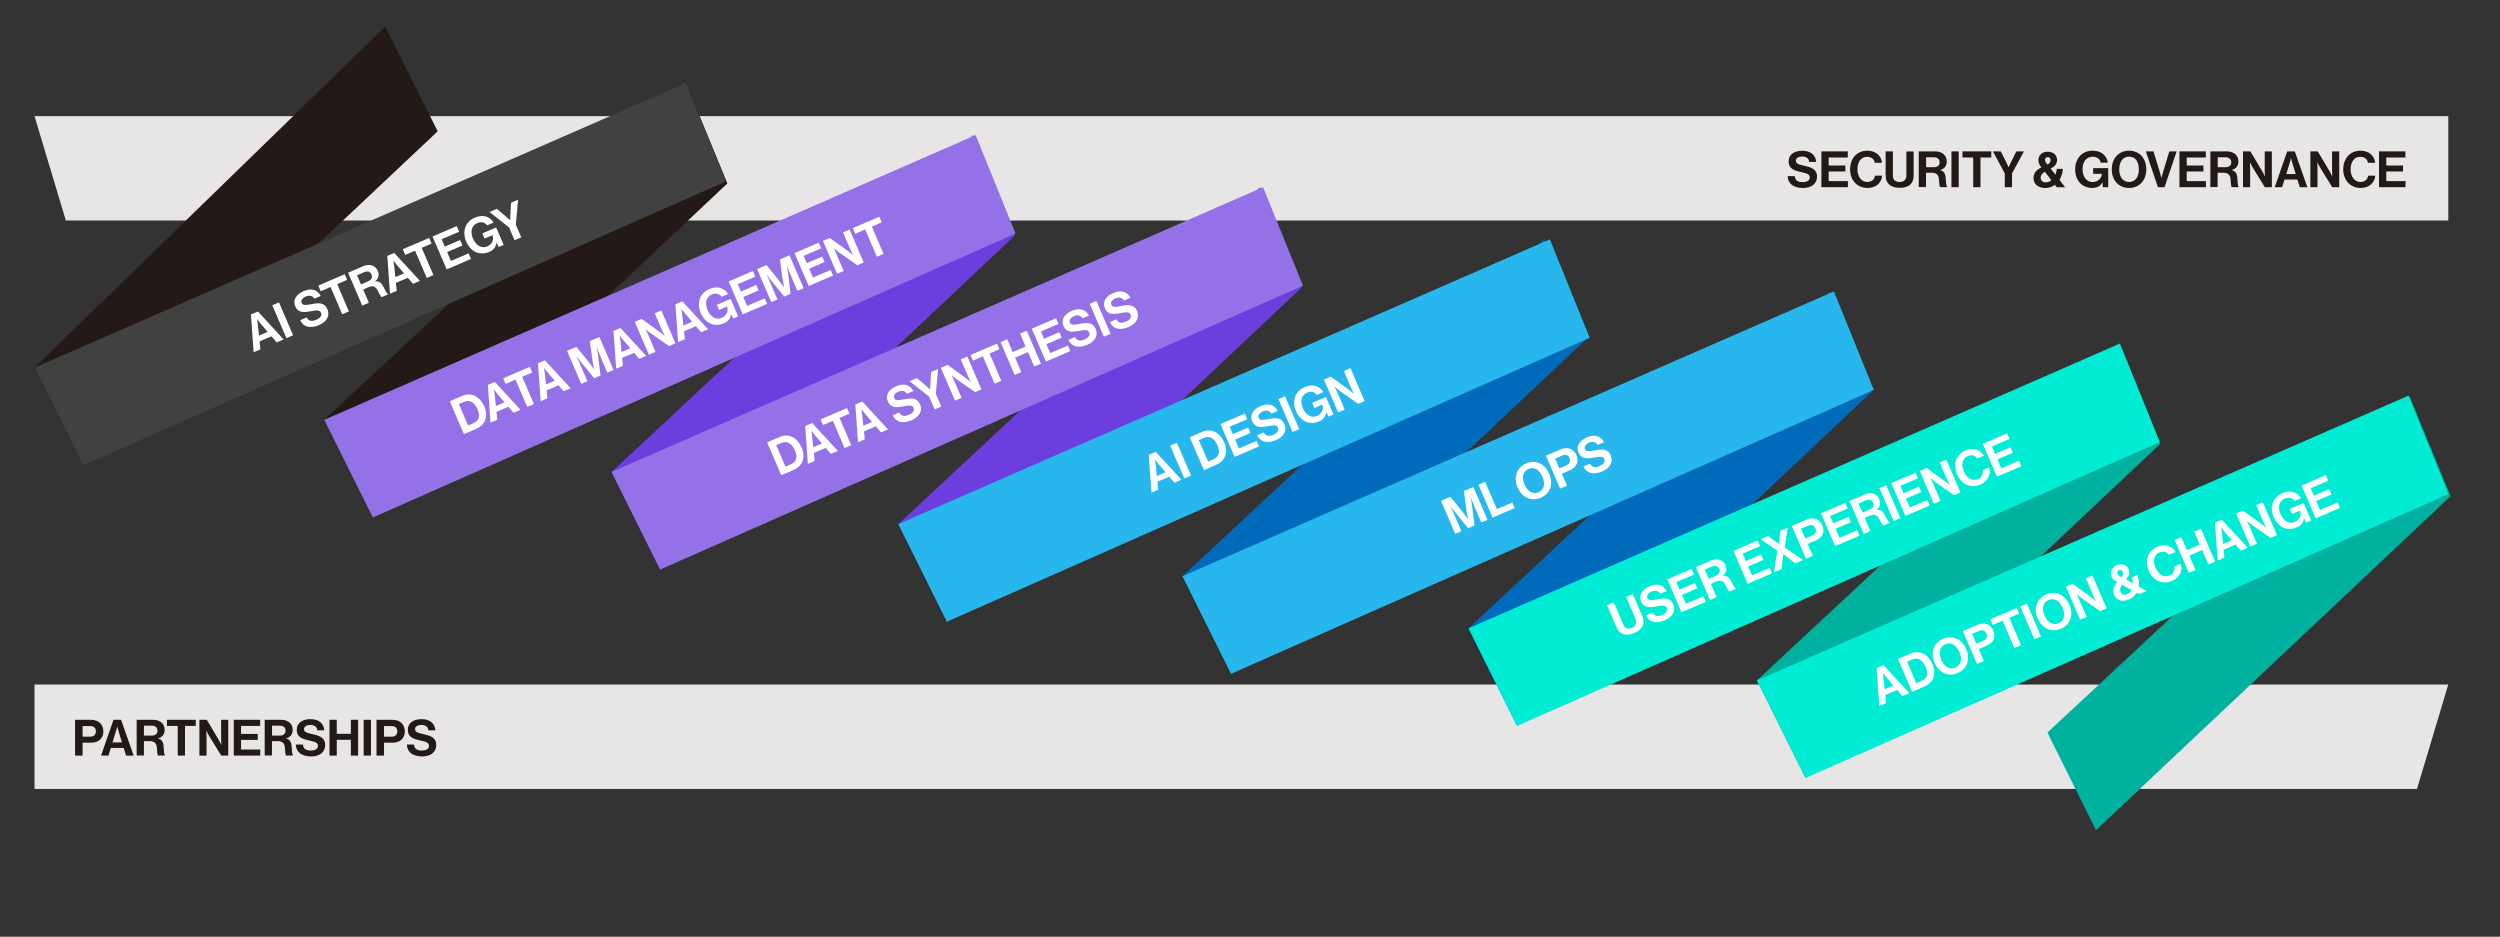 <?xml version="1.0" encoding="UTF-8"?>
<svg id="Layer_1" data-name="Layer 1" xmlns="http://www.w3.org/2000/svg" viewBox="0 0 399.32 149.62">
  <rect x="0" y="0" width="399.32" height="149.62" fill="#333333" stroke="none"/>
  <defs>
    <style>
      .cls-1 {
        fill: #6c3ede;
      }

      .cls-1, .cls-2, .cls-3, .cls-4, .cls-5, .cls-6, .cls-7, .cls-8, .cls-9, .cls-10 {
        stroke-width: 0px;
      }

      .cls-2 {
        fill: #006bbb;
      }

      .cls-3 {
        fill: #00ecd4;
      }

      .cls-4 {
        fill: #27b7ed;
      }

      .cls-5 {
        fill: #424141;
      }

      .cls-6 {
        fill: #9471e7;
      }

      .cls-7 {
        fill: #00b19f;
      }

      .cls-8 {
        fill: #e7e5e5;
      }

      .cls-9 {
        fill: #231916;
      }

      .cls-10 {
        fill: #fff;
      }
    </style>
  </defs>
  <polygon class="cls-8" points="5.51 126.02 386.06 126.02 391.06 109.34 5.51 109.34 5.51 126.02"/>
  <polygon class="cls-8" points="391.06 35.23 10.52 35.23 5.51 18.55 391.06 18.55 391.06 35.23"/>
  <polygon class="cls-7" points="384.82 63.2 391.43 79.25 334.79 132.6 327.03 117.01 384.82 63.2"/>
  <polygon class="cls-9" points="61.54 4.25 69.91 20.97 13.27 74.32 5.51 58.73 61.54 4.25"/>
  <polygon class="cls-9" points="109.57 13.25 116.18 29.3 59.55 82.65 51.79 67.06 109.57 13.25"/>
  <polygon class="cls-5" points="109.57 13.25 115.94 28.98 13.27 74.32 5.51 58.73 109.57 13.25"/>
  <polygon class="cls-1" points="155.48 21.58 162.09 37.62 105.45 90.97 97.69 75.38 155.48 21.58"/>
  <polygon class="cls-6" points="155.84 21.58 162.21 37.3 59.55 82.65 51.79 67.06 155.84 21.58"/>
  <polygon class="cls-1" points="201.28 29.9 207.89 45.95 151.25 99.3 143.49 83.71 201.28 29.9"/>
  <polygon class="cls-6" points="201.75 29.9 208.12 45.63 105.45 90.97 97.69 75.38 201.75 29.9"/>
  <polygon class="cls-2" points="246.66 38.23 253.28 54.27 196.64 107.62 188.88 92.03 246.66 38.23"/>
  <polygon class="cls-4" points="247.55 38.23 253.92 53.95 151.25 99.3 143.49 83.71 247.55 38.23"/>
  <polygon class="cls-2" points="292.34 46.55 298.95 62.6 242.32 115.95 234.56 100.36 292.34 46.55"/>
  <polygon class="cls-4" points="292.93 46.55 299.3 62.28 196.64 107.62 188.88 92.03 292.93 46.55"/>
  <polygon class="cls-7" points="338.42 54.87 345.03 70.92 288.39 124.27 280.63 108.68 338.42 54.87"/>
  <polygon class="cls-3" points="384.69 63.2 391.06 78.93 288.39 124.27 280.63 108.68 384.69 63.2"/>
  <polygon class="cls-3" points="338.61 54.87 344.98 70.6 242.32 115.95 234.56 100.36 338.61 54.87"/>
  <g>
    <path class="cls-10" d="M40.09,50.22l1.1-.47,4.11,4.46-1.11.48-.83-.97-1.9.81.13,1.27-1.08.46-.43-6.04ZM41.36,53.61l1.39-.6-1.12-1.31c-.21-.24-.56-.72-.56-.72h-.01s.09.59.13.91l.18,1.71Z"/>
    <path class="cls-10" d="M43.49,48.76l1.07-.46,2.26,5.25-1.07.46-2.26-5.25Z"/>
    <path class="cls-10" d="M47.94,51.15l1.04-.45c.34.6.81.7,1.56.37.54-.23.94-.63.73-1.11-.22-.51-.76-.4-1.64-.24-1.03.19-2,.31-2.47-.78-.44-1.04.17-1.94,1.34-2.44,1.18-.51,2.2-.26,2.73.77l-1.02.44c-.29-.5-.81-.59-1.35-.36-.57.25-.84.65-.68,1.02.18.43.6.39,1.46.23,1.18-.23,2.17-.35,2.66.78.46,1.07-.15,2.03-1.33,2.54-1.43.61-2.5.33-3.02-.77Z"/>
    <path class="cls-10" d="M50.84,45.61l4.22-1.81.38.9-1.58.68,1.87,4.36-1.06.46-1.87-4.36-1.58.68-.38-.9Z"/>
    <path class="cls-10" d="M55.6,43.56l2.41-1.04c1.01-.44,1.94-.14,2.32.74.27.62.18,1.21-.42,1.68v.02c.55-.07.92.1,1.26.71.39.71.61,1.29.82,1.29l.02.05-1.02.44c-.16,0-.42-.58-.71-1.13-.29-.55-.75-.74-1.41-.45l-.86.37.91,2.11-1.06.46-2.26-5.25ZM57.66,45.43l1.13-.49c.58-.25.74-.67.56-1.09-.18-.43-.59-.62-1.16-.38l-1.16.5.63,1.46Z"/>
    <path class="cls-10" d="M61.87,40.87l1.1-.47,4.11,4.46-1.11.48-.83-.97-1.9.81.13,1.27-1.08.46-.43-6.04ZM63.14,44.26l1.39-.6-1.12-1.31c-.21-.24-.56-.72-.56-.72h-.01s.1.59.13.91l.18,1.72Z"/>
    <path class="cls-10" d="M64.33,39.81l4.22-1.81.39.9-1.58.68,1.87,4.36-1.06.46-1.87-4.36-1.58.68-.38-.9Z"/>
    <path class="cls-10" d="M69.1,37.77l3.86-1.66.38.9-2.8,1.2.5,1.18,2.45-1.05.38.87-2.45,1.05.61,1.42,2.82-1.21.38.89-3.88,1.67-2.26-5.25Z"/>
    <path class="cls-10" d="M79.3,38.77h-.01c-.1.76-.5,1.19-1.13,1.46-.79.34-1.53.32-2.17.03-.64-.3-1.18-.87-1.52-1.66-.38-.87-.39-1.77-.06-2.51.26-.57.73-1.03,1.43-1.33,1.32-.57,2.39-.17,3,.79l-1.04.45c-.34-.46-.88-.66-1.56-.37-.99.43-1.13,1.46-.68,2.5.46,1.07,1.36,1.62,2.27,1.23.81-.35,1.09-1.19.84-1.77v-.03s-1.28.54-1.28.54l-.35-.82,2.21-.95,1.2,2.79-.8.34-.34-.69Z"/>
    <path class="cls-10" d="M81.32,36.33l-3.13-2.47,1.16-.5,1.46,1.22c.3.25.67.6.67.6h.01s.01-.53.03-.91l.11-1.89,1.12-.48-.36,3.98.87,2.03-1.07.46-.87-2.03Z"/>
  </g>
  <g>
    <path class="cls-10" d="M71.84,64.09l2.05-.88c1.4-.6,2.79.14,3.46,1.69.37.85.4,1.72.05,2.42-.25.49-.68.89-1.34,1.18l-1.96.84-2.26-5.25ZM75.59,67.61c1-.43,1.13-1.21.68-2.25s-1.22-1.58-2.12-1.19l-.85.37,1.47,3.42.82-.35Z"/>
    <path class="cls-10" d="M77.93,61.47l1.1-.47,4.11,4.46-1.11.48-.83-.97-1.9.81.13,1.27-1.08.46-.43-6.04ZM79.2,64.86l1.39-.6-1.12-1.31c-.21-.24-.56-.72-.56-.72h-.01s.1.59.13.91l.18,1.72Z"/>
    <path class="cls-10" d="M80.39,60.41l4.22-1.81.38.9-1.58.68,1.87,4.36-1.07.46-1.87-4.36-1.58.68-.38-.9Z"/>
    <path class="cls-10" d="M85.94,58.03l1.1-.47,4.11,4.46-1.11.48-.83-.96-1.9.81.13,1.27-1.08.46-.43-6.04ZM87.21,61.41l1.39-.6-1.12-1.31c-.21-.24-.56-.72-.56-.72h-.02s.1.59.13.91l.18,1.72Z"/>
    <path class="cls-10" d="M90.57,56.04l1.5-.64,1.88,2.32c.47.58.94,1.28.94,1.28h.01s-.18-.82-.29-1.56l-.39-2.96,1.52-.65,2.26,5.25-.99.43-1.29-3.01c-.18-.43-.42-1.11-.42-1.11h-.01s.15.67.2,1.1l.43,3.49-1.02.44-2.21-2.72c-.27-.33-.66-.9-.66-.9h-.01s.33.65.51,1.08l1.29,3.01-.98.42-2.26-5.25Z"/>
    <path class="cls-10" d="M98,52.85l1.1-.47,4.11,4.46-1.11.48-.83-.97-1.9.81.13,1.27-1.08.46-.43-6.04ZM99.28,56.23l1.39-.6-1.12-1.31c-.21-.24-.56-.72-.56-.72h-.01s.1.59.13.91l.18,1.71Z"/>
    <path class="cls-10" d="M101.4,51.39l1.08-.46,3.01,2.18c.29.21.68.58.68.58h.01s-.26-.54-.42-.9l-1.18-2.75,1.05-.45,2.26,5.25-1.03.44-3.04-2.13c-.29-.21-.69-.57-.69-.57h-.01s.27.55.42.91l1.16,2.71-1.05.45-2.26-5.25Z"/>
    <path class="cls-10" d="M107.89,48.6l1.1-.47,4.11,4.46-1.11.48-.83-.97-1.9.81.13,1.27-1.08.46-.43-6.04ZM109.16,51.99l1.39-.6-1.12-1.31c-.21-.24-.56-.72-.56-.72h-.02s.1.59.13.91l.18,1.72Z"/>
    <path class="cls-10" d="M116.76,50.18h-.01c-.1.76-.5,1.19-1.13,1.46-.79.34-1.53.32-2.17.03-.64-.3-1.18-.87-1.52-1.66-.38-.87-.39-1.77-.06-2.51.26-.57.73-1.03,1.43-1.33,1.32-.57,2.39-.17,3,.79l-1.04.45c-.34-.46-.88-.66-1.56-.37-.99.43-1.13,1.46-.68,2.5.46,1.07,1.36,1.62,2.27,1.23.81-.35,1.09-1.19.84-1.77v-.03s-1.28.54-1.28.54l-.35-.82,2.21-.95,1.2,2.79-.8.34-.34-.69Z"/>
    <path class="cls-10" d="M116.39,44.95l3.86-1.66.39.9-2.8,1.2.5,1.18,2.45-1.05.38.87-2.45,1.05.61,1.42,2.82-1.21.38.89-3.89,1.67-2.26-5.25Z"/>
    <path class="cls-10" d="M120.94,42.99l1.5-.64,1.87,2.32c.47.58.94,1.28.94,1.28h.01s-.18-.82-.29-1.56l-.39-2.96,1.52-.65,2.26,5.25-.99.43-1.29-3.01c-.18-.43-.42-1.11-.42-1.11h-.01s.15.67.2,1.1l.43,3.49-1.02.44-2.21-2.72c-.28-.33-.66-.9-.66-.9h-.01s.33.65.51,1.08l1.29,3.01-.98.42-2.26-5.25Z"/>
    <path class="cls-10" d="M126.92,40.42l3.86-1.66.39.9-2.8,1.2.5,1.18,2.45-1.05.38.87-2.45,1.05.61,1.42,2.82-1.21.38.89-3.89,1.67-2.26-5.25Z"/>
    <path class="cls-10" d="M131.47,38.47l1.08-.46,3.01,2.18c.29.21.68.58.68.58h.01s-.26-.54-.42-.9l-1.18-2.75,1.05-.45,2.26,5.25-1.03.44-3.04-2.13c-.29-.21-.69-.57-.69-.57h-.02s.27.54.42.91l1.16,2.71-1.05.45-2.26-5.25Z"/>
    <path class="cls-10" d="M136.24,36.42l4.22-1.81.38.9-1.58.68,1.87,4.36-1.07.46-1.87-4.36-1.58.68-.39-.9Z"/>
  </g>
  <g>
    <path class="cls-10" d="M122.53,70.66l2.05-.88c1.4-.6,2.79.14,3.46,1.69.37.85.4,1.72.05,2.42-.25.49-.68.89-1.34,1.18l-1.96.84-2.26-5.25ZM126.28,74.18c1-.43,1.13-1.21.68-2.25-.45-1.04-1.22-1.58-2.12-1.19l-.85.37,1.47,3.42.82-.35Z"/>
    <path class="cls-10" d="M128.62,68.04l1.1-.47,4.11,4.46-1.11.48-.83-.97-1.9.81.13,1.27-1.08.46-.43-6.04ZM129.89,71.43l1.39-.6-1.12-1.31c-.21-.24-.56-.72-.56-.72h-.01s.1.59.13.91l.18,1.72Z"/>
    <path class="cls-10" d="M131.08,66.98l4.22-1.81.38.9-1.58.68,1.87,4.36-1.07.46-1.87-4.36-1.58.68-.38-.9Z"/>
    <path class="cls-10" d="M136.63,64.6l1.1-.47,4.11,4.46-1.11.48-.83-.97-1.9.81.13,1.27-1.08.46-.43-6.04ZM137.9,67.99l1.39-.6-1.12-1.31c-.21-.24-.56-.72-.56-.72h-.02s.1.59.13.91l.18,1.72Z"/>
    <path class="cls-10" d="M142.59,66.34l1.04-.45c.34.6.81.69,1.56.37.54-.23.94-.63.73-1.11-.22-.51-.76-.4-1.64-.24-1.03.19-2,.31-2.47-.78-.45-1.04.17-1.94,1.34-2.44,1.18-.51,2.2-.25,2.73.77l-1.02.44c-.29-.5-.81-.59-1.35-.36-.57.25-.84.65-.68,1.03.18.43.6.39,1.46.23,1.18-.23,2.17-.35,2.66.78.46,1.06-.15,2.03-1.33,2.54-1.42.61-2.5.33-3.02-.77Z"/>
    <path class="cls-10" d="M148.41,63.36l-3.13-2.47,1.16-.5,1.46,1.22c.3.25.67.6.67.6h.01s.01-.52.03-.91l.11-1.89,1.12-.48-.36,3.98.87,2.03-1.06.46-.87-2.03Z"/>
    <path class="cls-10" d="M150.28,58.74l1.08-.46,3.01,2.18c.29.21.68.58.68.58h.01s-.26-.54-.42-.9l-1.18-2.75,1.05-.45,2.26,5.25-1.03.44-3.04-2.13c-.29-.21-.69-.57-.69-.57h-.01s.27.54.42.91l1.17,2.71-1.05.45-2.26-5.25Z"/>
    <path class="cls-10" d="M155.04,56.69l4.22-1.81.38.9-1.58.68,1.87,4.36-1.07.46-1.87-4.36-1.58.68-.39-.9Z"/>
    <path class="cls-10" d="M159.81,54.64l1.06-.46.88,2.06,2.06-.89-.88-2.06,1.07-.46,2.26,5.25-1.07.46-.99-2.31-2.06.89.99,2.31-1.06.46-2.26-5.25Z"/>
    <path class="cls-10" d="M164.81,52.49l3.86-1.66.39.9-2.8,1.2.5,1.18,2.45-1.05.38.87-2.45,1.05.61,1.42,2.82-1.21.38.89-3.89,1.67-2.26-5.25Z"/>
    <path class="cls-10" d="M170.65,54.29l1.04-.45c.34.6.81.7,1.56.37.54-.23.94-.63.73-1.11-.22-.51-.76-.4-1.64-.24-1.03.19-2,.31-2.47-.78-.45-1.04.17-1.94,1.34-2.44,1.18-.51,2.2-.26,2.73.77l-1.02.44c-.29-.5-.81-.59-1.35-.36-.57.25-.84.65-.68,1.03.18.43.6.39,1.46.23,1.18-.23,2.17-.35,2.66.78.46,1.06-.15,2.03-1.33,2.54-1.42.61-2.5.33-3.02-.77Z"/>
    <path class="cls-10" d="M174.05,48.53l1.07-.46,2.26,5.25-1.06.46-2.26-5.25Z"/>
    <path class="cls-10" d="M177.26,51.45l1.04-.45c.35.6.81.7,1.56.37.54-.23.94-.63.73-1.11-.22-.51-.76-.4-1.64-.24-1.03.19-2,.31-2.47-.78-.44-1.04.17-1.94,1.34-2.44,1.18-.51,2.2-.26,2.73.77l-1.02.44c-.29-.5-.81-.59-1.35-.36-.57.25-.84.65-.68,1.02.18.43.6.39,1.46.23,1.18-.23,2.17-.35,2.66.78.46,1.06-.15,2.03-1.33,2.54-1.42.61-2.5.33-3.02-.77Z"/>
  </g>
  <g>
    <path class="cls-10" d="M183.5,72.64l1.1-.47,4.11,4.46-1.11.48-.83-.97-1.9.81.13,1.27-1.08.46-.43-6.04ZM184.78,76.03l1.39-.6-1.12-1.31c-.21-.24-.56-.72-.56-.72h-.01s.09.59.13.91l.18,1.72Z"/>
    <path class="cls-10" d="M186.91,71.18l1.07-.46,2.26,5.25-1.07.46-2.26-5.25Z"/>
    <path class="cls-10" d="M190.03,69.84l2.05-.88c1.4-.6,2.79.14,3.46,1.69.37.85.4,1.72.05,2.42-.25.49-.68.89-1.34,1.18l-1.96.84-2.26-5.25ZM193.78,73.37c1-.43,1.13-1.21.68-2.25-.45-1.04-1.21-1.58-2.12-1.19l-.85.37,1.47,3.42.82-.35Z"/>
    <path class="cls-10" d="M194.96,67.72l3.87-1.66.38.9-2.8,1.2.5,1.18,2.45-1.05.38.87-2.46,1.05.61,1.42,2.82-1.21.38.89-3.89,1.67-2.26-5.25Z"/>
    <path class="cls-10" d="M200.8,69.51l1.04-.45c.35.6.81.7,1.56.37.54-.23.94-.63.73-1.11-.22-.51-.76-.4-1.64-.24-1.03.19-2,.31-2.47-.78-.45-1.04.17-1.94,1.34-2.44,1.18-.51,2.2-.26,2.73.77l-1.02.44c-.29-.5-.81-.59-1.35-.36-.57.25-.84.65-.68,1.02.18.43.6.39,1.46.23,1.18-.23,2.17-.35,2.66.78.46,1.07-.15,2.03-1.33,2.54-1.43.61-2.51.33-3.02-.77Z"/>
    <path class="cls-10" d="M204.2,63.75l1.06-.46,2.26,5.25-1.06.46-2.26-5.25Z"/>
    <path class="cls-10" d="M211.85,65.85h-.02c-.1.76-.5,1.19-1.13,1.46-.79.34-1.53.32-2.17.03-.64-.3-1.18-.87-1.52-1.66-.38-.87-.4-1.77-.06-2.51.26-.57.72-1.03,1.43-1.33,1.32-.57,2.39-.17,3,.79l-1.04.45c-.34-.46-.88-.66-1.56-.37-.99.43-1.13,1.46-.68,2.5.46,1.07,1.37,1.62,2.27,1.23.82-.35,1.09-1.19.84-1.77v-.03s-1.28.54-1.28.54l-.35-.82,2.21-.95,1.2,2.79-.8.34-.34-.69Z"/>
    <path class="cls-10" d="M211.48,60.62l1.08-.46,3.01,2.18c.29.21.68.58.68.58h.01s-.26-.54-.42-.9l-1.18-2.76,1.05-.45,2.26,5.25-1.03.44-3.04-2.13c-.29-.21-.69-.57-.69-.57h-.02s.27.54.43.91l1.16,2.71-1.05.45-2.26-5.25Z"/>
  </g>
  <g>
    <path class="cls-10" d="M230.17,79.99l1.5-.64,1.88,2.32c.47.58.94,1.28.94,1.28h.01s-.19-.82-.29-1.56l-.39-2.96,1.52-.65,2.26,5.25-.99.43-1.29-3.01c-.18-.43-.42-1.11-.42-1.11h-.01s.15.67.2,1.1l.43,3.49-1.02.44-2.21-2.72c-.28-.33-.66-.9-.66-.9h-.01s.33.65.51,1.08l1.29,3.01-.98.42-2.26-5.25Z"/>
    <path class="cls-10" d="M236.15,77.42l1.06-.46,1.88,4.36,2.47-1.06.38.89-3.53,1.52-2.26-5.25Z"/>
    <path class="cls-10" d="M242.4,77.85c-.67-1.57-.19-3.16,1.36-3.83,1.55-.67,3.03.08,3.7,1.66.67,1.57.2,3.15-1.35,3.82-1.55.67-3.03-.07-3.71-1.64ZM246.38,76.15c-.45-1.05-1.27-1.66-2.23-1.25-.96.41-1.1,1.44-.65,2.49.45,1.04,1.29,1.65,2.25,1.23.96-.41,1.08-1.43.63-2.47Z"/>
    <path class="cls-10" d="M246.92,72.79l2.31-.99c.61-.26,1.14-.28,1.59-.1.42.17.78.51.98,1,.43.99.06,1.94-1.04,2.41l-1.29.56.82,1.9-1.1.47-2.26-5.25ZM249.08,74.8l1.1-.47c.56-.24.72-.67.51-1.15-.21-.49-.64-.64-1.17-.41l-1.12.48.67,1.56Z"/>
    <path class="cls-10" d="M252.92,74.51l1.04-.45c.34.6.81.7,1.56.37.54-.23.94-.63.73-1.11-.22-.51-.76-.4-1.64-.24-1.03.19-2,.31-2.47-.78-.44-1.04.17-1.94,1.34-2.44,1.18-.51,2.2-.26,2.73.77l-1.02.44c-.29-.5-.81-.59-1.35-.36-.57.25-.84.65-.68,1.02.18.43.6.39,1.46.23,1.18-.23,2.17-.35,2.66.78.46,1.07-.15,2.03-1.33,2.54-1.43.61-2.5.33-3.02-.77Z"/>
  </g>
  <g>
    <path class="cls-10" d="M258.22,100.23l-1.53-3.56,1.07-.46,1.53,3.56c.23.54.67.81,1.38.5.68-.29.82-.82.59-1.37l-1.52-3.55,1.06-.46,1.53,3.56c.48,1.12.07,2.08-1.27,2.65-1.36.58-2.35.25-2.84-.89Z"/>
    <path class="cls-10" d="M262.92,98.29l1.04-.45c.34.6.81.69,1.56.37.54-.23.94-.63.73-1.11-.22-.51-.76-.4-1.64-.24-1.03.19-2,.31-2.47-.78-.45-1.04.17-1.94,1.34-2.44,1.18-.51,2.2-.25,2.73.77l-1.02.44c-.29-.5-.81-.59-1.36-.36-.57.25-.84.65-.68,1.03.18.43.6.39,1.46.23,1.18-.23,2.17-.35,2.66.78.46,1.06-.15,2.03-1.33,2.54-1.42.61-2.5.33-3.02-.77Z"/>
    <path class="cls-10" d="M266.32,92.53l3.86-1.66.39.9-2.8,1.2.51,1.18,2.45-1.05.38.87-2.45,1.05.61,1.42,2.82-1.21.38.89-3.89,1.67-2.26-5.25Z"/>
    <path class="cls-10" d="M270.87,90.58l2.41-1.04c1.01-.44,1.94-.14,2.32.74.26.62.18,1.21-.42,1.68v.02c.55-.07.92.1,1.26.71.39.71.61,1.29.82,1.29l.02.05-1.02.44c-.16,0-.42-.58-.71-1.13-.29-.55-.75-.74-1.41-.45l-.86.37.91,2.11-1.06.46-2.26-5.25ZM272.93,92.44l1.13-.49c.58-.25.74-.67.56-1.09-.18-.43-.59-.62-1.16-.38l-1.16.5.63,1.46Z"/>
    <path class="cls-10" d="M276.89,87.99l3.86-1.66.39.9-2.8,1.2.51,1.18,2.45-1.05.38.87-2.45,1.05.61,1.42,2.82-1.21.38.89-3.89,1.67-2.26-5.25Z"/>
    <path class="cls-10" d="M283.87,87.96l-2.65-1.83,1.2-.51,1.68,1.24h.02s.26-2.08.26-2.08l1.16-.5-.47,3.16,2.92,2.01-1.24.53-1.9-1.46h-.02s-.26,2.39-.26,2.39l-1.22.52.52-3.48Z"/>
    <path class="cls-10" d="M286.19,84l2.31-.99c.61-.26,1.14-.28,1.59-.1.42.17.78.51.98,1,.43.99.06,1.94-1.04,2.41l-1.29.56.82,1.9-1.1.47-2.26-5.25ZM288.36,86l1.1-.47c.56-.24.72-.67.51-1.15-.21-.49-.64-.64-1.17-.41l-1.12.48.67,1.56Z"/>
    <path class="cls-10" d="M290.88,81.98l3.86-1.66.38.9-2.8,1.2.5,1.17,2.45-1.05.38.87-2.45,1.05.61,1.42,2.82-1.21.38.89-3.89,1.67-2.26-5.25Z"/>
    <path class="cls-10" d="M295.43,80.03l2.41-1.04c1.01-.44,1.94-.14,2.32.74.26.62.18,1.21-.42,1.69v.02c.55-.07.92.1,1.26.71.39.71.61,1.29.82,1.29l.02.05-1.02.44c-.16,0-.42-.58-.71-1.13-.29-.55-.75-.74-1.41-.45l-.86.37.91,2.11-1.07.46-2.26-5.25ZM297.49,81.89l1.13-.49c.58-.25.74-.67.56-1.09-.18-.43-.59-.62-1.16-.38l-1.16.5.63,1.46Z"/>
    <path class="cls-10" d="M300.22,77.97l1.06-.46,2.26,5.25-1.07.46-2.26-5.25Z"/>
    <path class="cls-10" d="M302.1,77.16l3.87-1.66.38.9-2.8,1.2.5,1.17,2.45-1.05.38.87-2.45,1.05.61,1.42,2.82-1.21.38.89-3.89,1.67-2.26-5.25Z"/>
    <path class="cls-10" d="M306.65,75.21l1.08-.46,3.01,2.18c.29.21.68.58.68.58h.01s-.26-.54-.42-.9l-1.18-2.75,1.05-.45,2.26,5.25-1.03.44-3.04-2.13c-.29-.21-.69-.57-.69-.57h-.01s.27.54.42.91l1.16,2.71-1.05.45-2.26-5.25Z"/>
    <path class="cls-10" d="M312.6,75.78c-.67-1.56-.21-3.16,1.34-3.83,1.29-.55,2.39-.11,2.93.84l-1.06.45c-.32-.49-.87-.66-1.48-.4-.97.42-1.09,1.42-.64,2.47.46,1.07,1.35,1.6,2.23,1.23.62-.27.9-.83.73-1.41l1.04-.45c.17.48.16,1.01-.05,1.49-.21.49-.63.93-1.35,1.24-1.48.63-3.02-.05-3.7-1.63Z"/>
    <path class="cls-10" d="M316.72,70.88l3.86-1.66.39.9-2.8,1.2.5,1.18,2.45-1.05.38.87-2.45,1.05.61,1.42,2.82-1.21.38.89-3.89,1.67-2.26-5.25Z"/>
  </g>
  <g>
    <path class="cls-10" d="M299.76,106.71l1.1-.47,4.11,4.46-1.11.48-.83-.97-1.9.81.13,1.27-1.08.46-.43-6.04ZM301.03,110.09l1.39-.6-1.12-1.31c-.21-.24-.56-.72-.56-.72h-.01s.09.59.13.91l.18,1.72Z"/>
    <path class="cls-10" d="M303.15,105.25l2.05-.88c1.4-.6,2.79.14,3.46,1.69.37.85.4,1.72.05,2.42-.25.49-.68.89-1.34,1.18l-1.96.84-2.26-5.25ZM306.9,108.77c1-.43,1.13-1.21.68-2.25-.45-1.04-1.22-1.58-2.12-1.19l-.85.37,1.47,3.42.82-.35Z"/>
    <path class="cls-10" d="M309,105.86c-.68-1.57-.19-3.16,1.36-3.83,1.55-.67,3.03.08,3.7,1.65.67,1.57.2,3.15-1.35,3.82s-3.03-.07-3.71-1.64ZM312.97,104.15c-.45-1.05-1.27-1.66-2.23-1.25-.96.41-1.1,1.44-.65,2.49.45,1.04,1.29,1.65,2.25,1.23.96-.41,1.08-1.43.63-2.47Z"/>
    <path class="cls-10" d="M313.51,100.8l2.31-.99c.61-.26,1.14-.28,1.59-.1.42.17.78.51.98,1,.43.99.06,1.94-1.04,2.41l-1.29.56.82,1.9-1.1.47-2.26-5.25ZM315.68,102.81l1.1-.47c.56-.24.72-.67.51-1.15-.21-.49-.64-.64-1.17-.41l-1.12.48.67,1.56Z"/>
    <path class="cls-10" d="M317.92,98.91l4.22-1.81.38.9-1.58.68,1.87,4.36-1.07.46-1.87-4.36-1.58.68-.39-.9Z"/>
    <path class="cls-10" d="M322.69,96.86l1.06-.46,2.26,5.25-1.06.46-2.26-5.25Z"/>
    <path class="cls-10" d="M325.48,98.78c-.68-1.57-.19-3.16,1.36-3.83,1.55-.67,3.03.08,3.7,1.65.68,1.57.2,3.15-1.35,3.82-1.55.67-3.03-.07-3.71-1.64ZM329.45,97.08c-.45-1.05-1.27-1.66-2.23-1.25s-1.11,1.44-.65,2.49c.45,1.04,1.29,1.65,2.25,1.23.96-.41,1.08-1.43.63-2.47Z"/>
    <path class="cls-10" d="M329.99,93.72l1.08-.46,3.01,2.18c.29.21.68.58.68.58h.01s-.26-.54-.42-.9l-1.18-2.75,1.05-.45,2.26,5.25-1.03.44-3.04-2.13c-.29-.21-.69-.57-.69-.57h-.01s.27.54.42.91l1.17,2.71-1.05.45-2.26-5.25Z"/>
    <path class="cls-10" d="M337.68,95.04c-.32-.75-.05-1.42.49-2.06-.46-.24-.72-.47-.91-.9-.29-.68.02-1.45.84-1.8.79-.34,1.58-.11,1.89.61.28.65.04,1.13-.4,1.67l1.09.6c-.01-.31-.07-.64-.16-.94l.89-.38c.21.61.28,1.25.2,1.84l1.29.71-1.22.52-.42-.23c-.27.46-.67.83-1.2,1.06-1.15.5-2.02.11-2.38-.71ZM338.9,92.19c.26-.35.25-.62.15-.87-.11-.26-.37-.34-.59-.24-.24.1-.33.35-.23.6.1.24.36.39.67.51ZM340.44,94.24l-1.5-.84c-.33.46-.36.82-.22,1.16.17.4.6.53,1.01.36.32-.14.55-.37.71-.67Z"/>
    <path class="cls-10" d="M343.23,91.17c-.67-1.56-.21-3.16,1.34-3.83,1.29-.55,2.39-.11,2.93.84l-1.06.45c-.32-.49-.87-.66-1.49-.4-.97.42-1.09,1.42-.64,2.47.46,1.07,1.35,1.6,2.23,1.23.62-.27.9-.83.73-1.41l1.04-.45c.17.48.16,1.01-.05,1.49-.21.49-.63.93-1.35,1.24-1.48.63-3.02-.05-3.7-1.63Z"/>
    <path class="cls-10" d="M347.35,86.26l1.07-.46.88,2.06,2.06-.89-.88-2.06,1.07-.46,2.26,5.25-1.06.46-.99-2.31-2.06.89.99,2.31-1.07.46-2.26-5.25Z"/>
    <path class="cls-10" d="M353.8,83.49l1.1-.47,4.11,4.46-1.11.48-.83-.97-1.9.81.13,1.27-1.08.46-.43-6.04ZM355.08,86.88l1.39-.6-1.12-1.31c-.21-.24-.56-.72-.56-.72h-.01s.09.59.13.91l.18,1.72Z"/>
    <path class="cls-10" d="M357.2,82.03l1.08-.46,3.01,2.18c.29.21.68.58.68.58h.01s-.26-.54-.42-.9l-1.18-2.75,1.05-.45,2.26,5.25-1.03.44-3.04-2.13c-.29-.21-.69-.57-.69-.57h-.02s.27.55.42.91l1.16,2.71-1.05.45-2.26-5.25Z"/>
    <path class="cls-10" d="M368.01,82.78h-.01c-.1.76-.5,1.19-1.13,1.46-.79.34-1.53.32-2.17.03-.64-.3-1.18-.87-1.52-1.66-.38-.87-.4-1.77-.06-2.51.26-.57.73-1.03,1.43-1.33,1.32-.57,2.39-.17,3,.79l-1.04.45c-.33-.46-.88-.66-1.56-.37-.99.43-1.13,1.46-.68,2.5.46,1.07,1.37,1.62,2.27,1.23.82-.35,1.09-1.19.84-1.77v-.03s-1.28.54-1.28.54l-.35-.82,2.21-.95,1.2,2.79-.8.34-.34-.69Z"/>
    <path class="cls-10" d="M367.64,77.55l3.86-1.66.38.9-2.8,1.2.5,1.17,2.45-1.05.38.87-2.45,1.05.61,1.42,2.82-1.21.38.89-3.89,1.67-2.26-5.25Z"/>
  </g>
  <g>
    <path class="cls-9" d="M285.54,28.13h1.13c.08.69.47.96,1.29.96.59,0,1.11-.21,1.11-.74,0-.56-.54-.67-1.42-.87-1.02-.23-1.96-.5-1.96-1.69,0-1.13.92-1.71,2.19-1.71s2.12.63,2.21,1.78h-1.11c-.06-.58-.51-.86-1.1-.86-.62,0-1.03.26-1.03.67,0,.46.4.6,1.25.78,1.17.26,2.13.54,2.13,1.77,0,1.16-.94,1.81-2.22,1.81-1.55,0-2.43-.69-2.47-1.89Z"/>
    <path class="cls-9" d="M290.93,24.18h4.21v.98h-3.05v1.28h2.67v.95h-2.67v1.54h3.07v.97h-4.23v-5.72Z"/>
    <path class="cls-9" d="M295.51,27.06c0-1.69,1.05-2.99,2.74-2.99,1.41,0,2.24.84,2.36,1.93h-1.15c-.1-.58-.54-.95-1.21-.95-1.06,0-1.56.88-1.56,2.01s.61,2.01,1.57,2.01c.68,0,1.16-.41,1.23-1.01h1.14c-.03.5-.25.99-.63,1.35-.39.37-.94.61-1.74.61-1.61,0-2.75-1.24-2.75-2.96Z"/>
    <path class="cls-9" d="M301.19,28.06v-3.88h1.16v3.88c0,.59.3,1.01,1.07,1.01.74,0,1.08-.43,1.08-1.02v-3.86h1.16v3.88c0,1.22-.75,1.93-2.21,1.93s-2.25-.7-2.25-1.93Z"/>
    <path class="cls-9" d="M306.49,24.18h2.62c1.1,0,1.84.64,1.84,1.59,0,.67-.31,1.18-1.05,1.38v.02c.53.15.8.46.87,1.15.08.81.05,1.42.25,1.51v.06h-1.11c-.14-.06-.16-.7-.21-1.32-.05-.62-.4-.98-1.12-.98h-.94v2.29h-1.16v-5.72ZM307.65,26.71h1.23c.63,0,.94-.33.94-.78s-.3-.81-.91-.81h-1.26v1.59Z"/>
    <path class="cls-9" d="M311.7,24.18h1.16v5.72h-1.16v-5.72Z"/>
    <path class="cls-9" d="M313.46,24.18h4.6v.98h-1.72v4.74h-1.16v-4.74h-1.72v-.98Z"/>
    <path class="cls-9" d="M320.22,27.69l-1.9-3.51h1.26l.86,1.7c.18.34.38.82.38.82h.02s.22-.47.38-.82l.85-1.7h1.21l-1.9,3.51v2.21h-1.16v-2.21Z"/>
    <path class="cls-9" d="M324.81,28.43c0-.82.52-1.33,1.26-1.7-.33-.4-.48-.72-.48-1.18,0-.74.59-1.32,1.48-1.32s1.5.53,1.5,1.31c0,.7-.41,1.05-1.02,1.38l.76.98c.11-.29.19-.62.22-.93h.97c-.05.64-.23,1.26-.54,1.77l.9,1.17h-1.33l-.3-.38c-.42.31-.94.5-1.52.5-1.25,0-1.9-.7-1.9-1.59ZM327.66,28.79l-1.05-1.37c-.49.3-.66.62-.66.98,0,.43.34.73.79.73.34,0,.66-.12.91-.34ZM327.06,26.29c.38-.22.48-.47.48-.74s-.21-.46-.45-.46c-.26,0-.45.19-.45.46,0,.26.18.5.42.74Z"/>
    <path class="cls-9" d="M335.84,29.13h-.02c-.39.66-.93.89-1.61.89-.86,0-1.54-.31-2.01-.83-.47-.53-.74-1.26-.74-2.13,0-.95.34-1.78.94-2.33.46-.42,1.07-.66,1.84-.66,1.44,0,2.26.79,2.45,1.91h-1.14c-.13-.55-.55-.95-1.29-.95-1.08,0-1.62.9-1.62,2.03s.62,2.02,1.6,2.02c.89,0,1.47-.66,1.47-1.29v-.03h-1.38v-.9h2.41v3.04h-.87l-.04-.77Z"/>
    <path class="cls-9" d="M337.31,27.05c0-1.71,1.07-2.98,2.76-2.98s2.75,1.27,2.75,2.98-1.06,2.97-2.75,2.97-2.76-1.26-2.76-2.97ZM341.64,27.05c0-1.14-.51-2.03-1.56-2.03s-1.58.89-1.58,2.03.54,2.02,1.58,2.02,1.56-.89,1.56-2.02Z"/>
    <path class="cls-9" d="M342.75,24.18h1.22l1.01,3.31c.11.38.25.91.25.91h.02s.14-.54.25-.91l1-3.31h1.17l-1.93,5.72h-1.06l-1.93-5.72Z"/>
    <path class="cls-9" d="M348.12,24.18h4.21v.98h-3.05v1.28h2.67v.95h-2.67v1.54h3.07v.97h-4.23v-5.72Z"/>
    <path class="cls-9" d="M353.07,24.18h2.62c1.1,0,1.84.64,1.84,1.59,0,.67-.31,1.18-1.05,1.38v.02c.53.15.8.46.87,1.15.08.81.05,1.42.25,1.51v.06h-1.11c-.14-.06-.16-.7-.21-1.32-.05-.62-.4-.98-1.12-.98h-.94v2.29h-1.16v-5.72ZM354.23,26.71h1.23c.63,0,.94-.33.94-.78s-.3-.81-.91-.81h-1.26v1.59Z"/>
    <path class="cls-9" d="M358.28,24.18h1.17l1.9,3.19c.18.31.4.8.4.8h.02s-.03-.59-.03-.99v-3h1.14v5.72h-1.12l-1.95-3.16c-.18-.3-.41-.79-.41-.79h-.02s.03.6.03,1v2.95h-1.14v-5.72Z"/>
    <path class="cls-9" d="M365.34,24.18h1.2l2.01,5.72h-1.21l-.38-1.22h-2.06l-.38,1.22h-1.18l1.99-5.72ZM365.18,27.8h1.51l-.51-1.65c-.1-.3-.23-.88-.23-.88h-.02s-.14.58-.24.88l-.51,1.65Z"/>
    <path class="cls-9" d="M369.04,24.18h1.17l1.9,3.19c.18.31.4.8.4.8h.02s-.03-.59-.03-.99v-3h1.14v5.72h-1.12l-1.95-3.16c-.18-.3-.41-.79-.41-.79h-.02s.03.6.03,1v2.95h-1.14v-5.72Z"/>
    <path class="cls-9" d="M374.28,27.06c0-1.69,1.06-2.99,2.74-2.99,1.41,0,2.24.84,2.36,1.93h-1.15c-.1-.58-.54-.95-1.21-.95-1.06,0-1.56.88-1.56,2.01s.61,2.01,1.57,2.01c.68,0,1.16-.41,1.23-1.01h1.13c-.03.5-.25.99-.63,1.35-.39.37-.94.61-1.73.61-1.61,0-2.75-1.24-2.75-2.96Z"/>
    <path class="cls-9" d="M380,24.18h4.21v.98h-3.05v1.28h2.67v.95h-2.67v1.54h3.07v.97h-4.23v-5.72Z"/>
  </g>
  <g>
    <path class="cls-9" d="M11.99,114.97h2.51c.66,0,1.16.19,1.5.54.32.33.51.78.51,1.3,0,1.08-.71,1.81-1.91,1.81h-1.41v2.07h-1.2v-5.72ZM13.19,117.67h1.2c.61,0,.93-.34.93-.86s-.34-.84-.91-.84h-1.22v1.69Z"/>
    <path class="cls-9" d="M18.14,114.97h1.2l2.01,5.72h-1.21l-.38-1.22h-2.06l-.38,1.22h-1.18l1.99-5.72ZM17.97,118.58h1.51l-.51-1.65c-.1-.3-.23-.88-.23-.88h-.02s-.14.58-.24.88l-.51,1.65Z"/>
    <path class="cls-9" d="M21.84,114.97h2.62c1.1,0,1.84.64,1.84,1.59,0,.67-.31,1.18-1.05,1.38v.02c.53.15.8.46.87,1.15.08.81.05,1.42.25,1.51v.06h-1.11c-.14-.06-.16-.7-.21-1.32-.05-.62-.4-.98-1.12-.98h-.94v2.29h-1.16v-5.72ZM22.99,117.5h1.23c.63,0,.94-.33.94-.78s-.3-.81-.91-.81h-1.26v1.59Z"/>
    <path class="cls-9" d="M26.67,114.97h4.6v.98h-1.72v4.74h-1.16v-4.74h-1.72v-.98Z"/>
    <path class="cls-9" d="M31.85,114.97h1.18l1.9,3.19c.18.31.4.8.4.8h.02s-.03-.59-.03-.99v-3h1.14v5.72h-1.12l-1.95-3.16c-.18-.3-.41-.79-.41-.79h-.02s.03.6.03,1v2.95h-1.14v-5.72Z"/>
    <path class="cls-9" d="M37.34,114.97h4.21v.98h-3.05v1.28h2.67v.95h-2.67v1.54h3.07v.97h-4.23v-5.72Z"/>
    <path class="cls-9" d="M42.29,114.97h2.62c1.1,0,1.84.64,1.84,1.59,0,.67-.31,1.18-1.05,1.38v.02c.53.15.8.46.87,1.15.08.81.05,1.42.25,1.51v.06h-1.11c-.14-.06-.16-.7-.21-1.32-.05-.62-.4-.98-1.12-.98h-.94v2.29h-1.16v-5.72ZM43.45,117.5h1.23c.63,0,.94-.33.94-.78s-.3-.81-.91-.81h-1.26v1.59Z"/>
    <path class="cls-9" d="M47.24,118.92h1.14c.08.69.47.96,1.29.96.59,0,1.11-.21,1.11-.74,0-.56-.54-.67-1.42-.87-1.02-.23-1.96-.5-1.96-1.69,0-1.13.92-1.71,2.19-1.71s2.12.63,2.21,1.78h-1.11c-.06-.58-.51-.86-1.1-.86-.62,0-1.03.26-1.03.67,0,.46.4.6,1.25.78,1.18.26,2.13.54,2.13,1.77,0,1.16-.94,1.81-2.22,1.81-1.55,0-2.43-.69-2.47-1.89Z"/>
    <path class="cls-9" d="M52.63,114.97h1.16v2.24h2.25v-2.24h1.16v5.72h-1.16v-2.52h-2.25v2.52h-1.16v-5.72Z"/>
    <path class="cls-9" d="M58.09,114.97h1.16v5.72h-1.16v-5.72Z"/>
    <path class="cls-9" d="M60.14,114.97h2.51c.66,0,1.16.19,1.5.54.32.33.51.78.51,1.3,0,1.08-.71,1.81-1.91,1.81h-1.41v2.07h-1.2v-5.72ZM61.34,117.67h1.2c.61,0,.93-.34.93-.86s-.34-.84-.91-.84h-1.22v1.69Z"/>
    <path class="cls-9" d="M64.98,118.92h1.14c.08.69.47.96,1.29.96.59,0,1.11-.21,1.11-.74,0-.56-.54-.67-1.42-.87-1.02-.23-1.96-.5-1.96-1.69,0-1.13.92-1.71,2.19-1.71s2.12.63,2.21,1.78h-1.11c-.06-.58-.51-.86-1.1-.86-.62,0-1.03.26-1.03.67,0,.46.4.6,1.25.78,1.18.26,2.13.54,2.13,1.77,0,1.16-.94,1.81-2.22,1.81-1.55,0-2.43-.69-2.47-1.89Z"/>
  </g>
</svg>